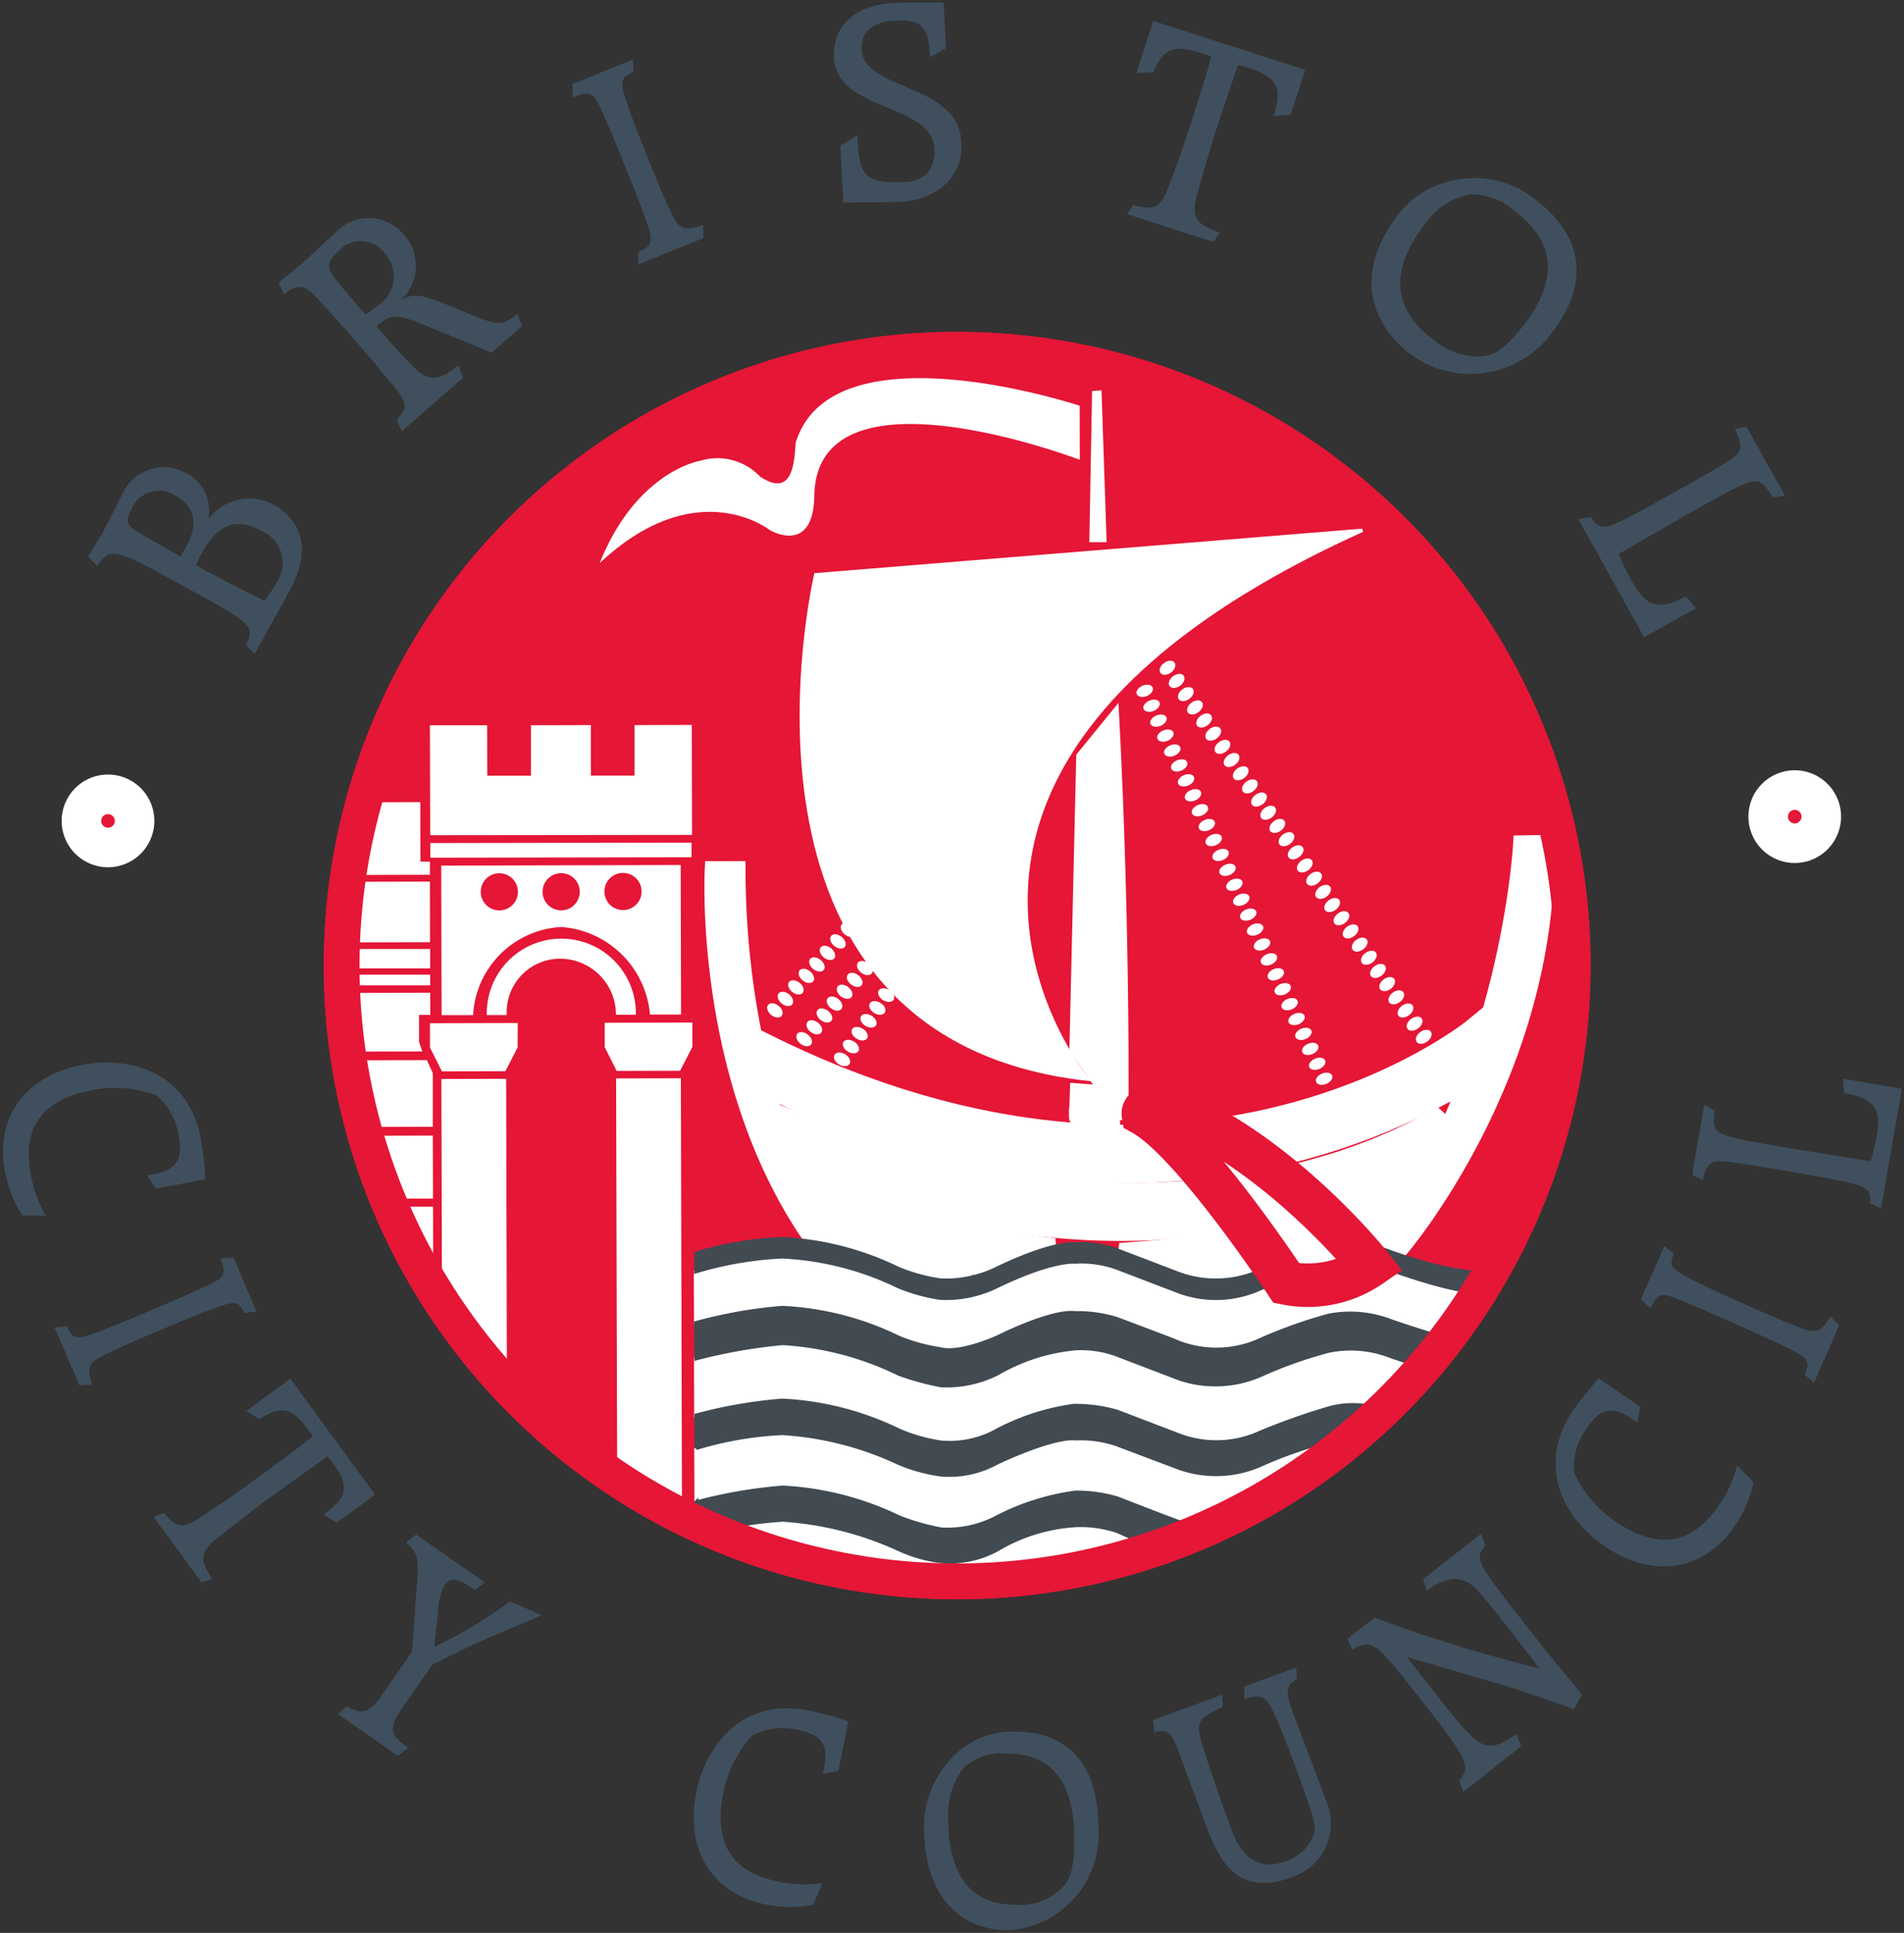 <svg xmlns="http://www.w3.org/2000/svg" xmlns:xlink="http://www.w3.org/1999/xlink" width="78.837" height="80" viewBox="0 0 78.837 80">
  <rect x="0" y="0" width="78.837" height="80" fill="#333333" stroke="none"/>
  <defs>
    <clipPath id="clip-path">
      <rect id="Rectangle_16798" data-name="Rectangle 16798" width="78.631" height="79.797" transform="translate(0 0.204) rotate(-0.148)" fill="none"/>
    </clipPath>
  </defs>
  <g id="Bristol_logo" data-name="Bristol logo" transform="translate(0.002)">
    <g id="Group_31401" data-name="Group 31401" transform="translate(-0.002 0)" clip-path="url(#clip-path)">
      <path id="Path_17102" data-name="Path 17102" d="M89.681,117.414a25.472,25.472,0,1,1,25.538,25.405,25.471,25.471,0,0,1-25.538-25.405" transform="translate(-75.54 -77.39)" fill="#e51636" fill-rule="evenodd"/>
      <circle id="Ellipse_688" data-name="Ellipse 688" cx="25.472" cy="25.472" r="25.472" transform="matrix(0.95, -0.314, 0.314, 0.95, 7.435, 23.764)" fill="none" stroke="#e51636" stroke-width="1.483"/>
      <path id="Path_17103" data-name="Path 17103" d="M233.659,139.206c-21.96,9.927-11.383,22.717-11.383,22.717-15.768-1.767-11.25-20.878-11.25-20.878" transform="translate(-177.248 -117.257)" fill="#fff" fill-rule="evenodd"/>
      <path id="Path_17104" data-name="Path 17104" d="M233.659,139.206c-21.96,9.927-11.383,22.717-11.383,22.717-15.768-1.767-11.25-20.878-11.25-20.878Z" transform="translate(-177.248 -117.257)" fill="none" stroke="#fff" stroke-width="0.139"/>
      <path id="Path_17105" data-name="Path 17105" d="M116.352,283.625l2.542-.006.032,12.488-2.55-3" transform="translate(-98.006 -238.899)" fill="#fff" fill-rule="evenodd"/>
      <path id="Path_17106" data-name="Path 17106" d="M116.352,283.625l2.542-.006.032,12.488-2.55-3Z" transform="translate(-98.006 -238.899)" fill="none" stroke="#fff" stroke-width="0.139"/>
      <path id="Path_17107" data-name="Path 17107" d="M162.232,283.5l2.542-.006.047,18.149-2.545-1.616" transform="translate(-136.652 -238.797)" fill="#fff" fill-rule="evenodd"/>
      <path id="Path_17108" data-name="Path 17108" d="M162.232,283.5l2.542-.006.047,18.149-2.545-1.616Z" transform="translate(-136.652 -238.797)" fill="none" stroke="#fff" stroke-width="0.139"/>
      <path id="Path_17109" data-name="Path 17109" d="M113.35,268.982l3.492-.009,0,.92-.481.937-2.542.006-.469-.934" transform="translate(-95.477 -226.563)" fill="#fff" fill-rule="evenodd"/>
      <path id="Path_17110" data-name="Path 17110" d="M113.35,268.982l3.492-.009,0,.92-.481.937-2.542.006-.469-.934Z" transform="translate(-95.477 -226.563)" fill="none" stroke="#fff" stroke-width="0.139"/>
      <path id="Path_17111" data-name="Path 17111" d="M159.231,268.861l3.493-.009,0,.92-.481.937-2.542.006-.469-.933" transform="translate(-134.124 -226.461)" fill="#fff" fill-rule="evenodd"/>
      <path id="Path_17112" data-name="Path 17112" d="M159.231,268.861l3.493-.009,0,.92-.481.937-2.542.006-.469-.933Z" transform="translate(-134.124 -226.461)" fill="none" stroke="#fff" stroke-width="0.139"/>
      <path id="Path_17113" data-name="Path 17113" d="M117.491,233.6l-1.17,0-.015-6.05,9.776-.025.015,6.049-1.154,0a4.044,4.044,0,0,0-3.736-3.623,3.932,3.932,0,0,0-3.716,3.642" transform="translate(-97.967 -191.654)" fill="#fff" fill-rule="evenodd"/>
      <path id="Path_17114" data-name="Path 17114" d="M117.491,233.6l-1.17,0-.015-6.05,9.776-.025.015,6.049-1.154,0a4.044,4.044,0,0,0-3.736-3.623A3.932,3.932,0,0,0,117.491,233.6Z" transform="translate(-97.967 -191.654)" fill="none" stroke="#fff" stroke-width="0.139"/>
      <path id="Path_17115" data-name="Path 17115" d="M128.956,249.825l-.686,0a3.017,3.017,0,1,1,6.034-.015l-.686,0a2.387,2.387,0,0,0-2.329-2.318,2.281,2.281,0,0,0-2.333,2.33" transform="translate(-108.045 -207.882)" fill="#fff" fill-rule="evenodd"/>
      <path id="Path_17116" data-name="Path 17116" d="M128.956,249.825l-.686,0a3.017,3.017,0,1,1,6.034-.015l-.686,0a2.387,2.387,0,0,0-2.329-2.318A2.281,2.281,0,0,0,128.956,249.825Z" transform="translate(-108.045 -207.882)" fill="none" stroke="#fff" stroke-width="0.139"/>
      <path id="Path_17117" data-name="Path 17117" d="M113.427,222.087v-.467l10.68-.028v.467" transform="translate(-95.541 -186.653)" fill="#fff" fill-rule="evenodd"/>
      <rect id="Rectangle_16793" data-name="Rectangle 16793" width="10.68" height="0.467" transform="translate(17.885 34.962) rotate(-0.097)" fill="none" stroke="#fff" stroke-width="0.139"/>
      <path id="Path_17118" data-name="Path 17118" d="M113.351,195.076l-.012-4.413,2.229,0,.006,2.089,1.95,0,0-2.089,2.339-.006,0,2.089,1.949,0,0-2.089,2.229-.006.012,4.413" transform="translate(-95.468 -160.577)" fill="#fff" fill-rule="evenodd"/>
      <path id="Path_17119" data-name="Path 17119" d="M113.351,195.076l-.012-4.413,2.229,0,.006,2.089,1.95,0,0-2.089,2.339-.006,0,2.089,1.949,0,0-2.089,2.229-.006.012,4.413Z" transform="translate(-95.468 -160.577)" fill="none" stroke="#fff" stroke-width="0.139"/>
      <path id="Path_17120" data-name="Path 17120" d="M94.984,210.993,92.833,211l-.647,2.87,3.195-.008v-.405h-.39" transform="translate(-77.65 -177.725)" fill="#fff" fill-rule="evenodd"/>
      <path id="Path_17121" data-name="Path 17121" d="M94.984,210.993,92.833,211l-.647,2.87,3.195-.008v-.405h-.39Z" transform="translate(-77.65 -177.725)" fill="none" stroke="#fff" stroke-width="0.139"/>
      <path id="Path_17122" data-name="Path 17122" d="M93.249,231.852l-3.367.009-.228,2.37,3.6-.009" transform="translate(-75.518 -195.295)" fill="#fff" fill-rule="evenodd"/>
      <path id="Path_17123" data-name="Path 17123" d="M93.249,231.852l-3.367.009-.228,2.37,3.6-.009Z" transform="translate(-75.518 -195.295)" fill="none" stroke="#fff" stroke-width="0.139"/>
      <rect id="Rectangle_16794" data-name="Rectangle 16794" width="3.525" height="0.664" transform="translate(14.216 39.348)" fill="#fff"/>
      <rect id="Rectangle_16795" data-name="Rectangle 16795" width="3.525" height="0.664" transform="translate(14.216 39.348)" fill="none" stroke="#fff" stroke-width="0.139"/>
      <rect id="Rectangle_16796" data-name="Rectangle 16796" width="3.696" height="0.306" transform="translate(14.047 40.408)" fill="#fff"/>
      <rect id="Rectangle_16797" data-name="Rectangle 16797" width="3.696" height="0.306" transform="translate(14.047 40.408)" fill="none" stroke="#fff" stroke-width="0.139"/>
      <path id="Path_17124" data-name="Path 17124" d="M93.707,261.026l-3.524.009.162,2.291,3.009-.008-.11-.312,0-1.2h.467" transform="translate(-75.963 -219.869)" fill="#fff" fill-rule="evenodd"/>
      <path id="Path_17125" data-name="Path 17125" d="M93.707,261.026l-3.524.009.162,2.291,3.009-.008-.11-.312,0-1.2h.467Z" transform="translate(-75.963 -219.869)" fill="none" stroke="#fff" stroke-width="0.139"/>
      <path id="Path_17126" data-name="Path 17126" d="M91.219,278.735l.506,2.619,2.962-.009,0-2.137-.22-.482" transform="translate(-76.836 -234.779)" fill="#fff" fill-rule="evenodd"/>
      <path id="Path_17127" data-name="Path 17127" d="M91.219,278.735l.506,2.619,2.962-.009,0-2.137-.22-.482Z" transform="translate(-76.836 -234.779)" fill="none" stroke="#fff" stroke-width="0.139"/>
      <path id="Path_17128" data-name="Path 17128" d="M99.148,298.5l-2.635.007.833,2.461,1.809,0" transform="translate(-81.296 -251.43)" fill="#fff" fill-rule="evenodd"/>
      <path id="Path_17129" data-name="Path 17129" d="M99.148,298.5l-2.635.007.833,2.461,1.809,0Z" transform="translate(-81.296 -251.43)" fill="none" stroke="#fff" stroke-width="0.139"/>
      <path id="Path_17130" data-name="Path 17130" d="M103.608,317.188l-1.809,0,1.818,3.441" transform="translate(-85.748 -267.176)" fill="#fff" fill-rule="evenodd"/>
      <path id="Path_17131" data-name="Path 17131" d="M103.608,317.188l-1.809,0,1.818,3.441Z" transform="translate(-85.748 -267.176)" fill="none" stroke="#fff" stroke-width="0.139"/>
      <path id="Path_17132" data-name="Path 17132" d="M182.634,330.536a15.627,15.627,0,0,1,3.585-.633,12.356,12.356,0,0,1,4.821,1.235,7.276,7.276,0,0,0,1.748.479,4.774,4.774,0,0,0,2.338-.489c2.351-1.128,3.224-1.007,3.224-1.007a4.277,4.277,0,0,1,1.731.246l2.591.99a4.459,4.459,0,0,0,3.351-.133,24.146,24.146,0,0,1,2.836-1,4.632,4.632,0,0,1,2.6.243c3,1.052,3.589.863,3.589.863l-1.227,1.984c-1.2-.34-2.356-.743-2.356-.743a4.729,4.729,0,0,0-2.6-.242,19.619,19.619,0,0,0-2.82,1,4.355,4.355,0,0,1-3.555.057c-.046-.031-2.4-.914-2.4-.914a5.547,5.547,0,0,0-1.731-.244c-1-.122-3.224,1.006-3.224,1.006-1.728.737-2.337.489-2.337.489a7.266,7.266,0,0,1-1.748-.479,12.258,12.258,0,0,0-4.821-1.235,19.384,19.384,0,0,0-3.585.633" transform="translate(-153.837 -277.886)" fill="#fff" fill-rule="evenodd"/>
      <path id="Path_17133" data-name="Path 17133" d="M182.634,330.536a15.627,15.627,0,0,1,3.585-.633,12.356,12.356,0,0,1,4.821,1.235,7.276,7.276,0,0,0,1.748.479,4.774,4.774,0,0,0,2.338-.489c2.351-1.128,3.224-1.007,3.224-1.007a4.277,4.277,0,0,1,1.731.246l2.591.99a4.459,4.459,0,0,0,3.351-.133,24.146,24.146,0,0,1,2.836-1,4.632,4.632,0,0,1,2.6.243c3,1.052,3.589.863,3.589.863l-1.227,1.984c-1.2-.34-2.356-.743-2.356-.743a4.729,4.729,0,0,0-2.6-.242,19.619,19.619,0,0,0-2.82,1,4.355,4.355,0,0,1-3.555.057c-.046-.031-2.4-.914-2.4-.914a5.547,5.547,0,0,0-1.731-.244c-1-.122-3.224,1.006-3.224,1.006-1.728.737-2.337.489-2.337.489a7.266,7.266,0,0,1-1.748-.479,12.258,12.258,0,0,0-4.821-1.235,19.384,19.384,0,0,0-3.585.633Z" transform="translate(-153.837 -277.886)" fill="none" stroke="#fff" stroke-width="0.139"/>
      <path id="Path_17134" data-name="Path 17134" d="M182.694,353.281a22.112,22.112,0,0,1,3.6-.632,12.591,12.591,0,0,1,4.806,1.266,11.249,11.249,0,0,0,1.747.479,4.7,4.7,0,0,0,2.338-.489,7.837,7.837,0,0,1,3.225-1.039,4.274,4.274,0,0,1,1.731.261l2.59.991a4.7,4.7,0,0,0,3.351-.149,17.991,17.991,0,0,1,2.836-1.006,4.549,4.549,0,0,1,2.6.243l1.357.45-1.741,1.75a3.626,3.626,0,0,0-2.214-.088,27.149,27.149,0,0,0-2.835,1,4.361,4.361,0,0,1-3.352.133l-2.591-.991a6.357,6.357,0,0,0-1.794-.244,9.714,9.714,0,0,0-3.162,1.007,4.012,4.012,0,0,1-2.337.5,6.84,6.84,0,0,1-1.748-.494A12.421,12.421,0,0,0,186.285,355a19.145,19.145,0,0,0-3.585.633" transform="translate(-153.888 -297.045)" fill="#fff" fill-rule="evenodd"/>
      <path id="Path_17135" data-name="Path 17135" d="M182.694,353.281a22.112,22.112,0,0,1,3.6-.632,12.591,12.591,0,0,1,4.806,1.266,11.249,11.249,0,0,0,1.747.479,4.7,4.7,0,0,0,2.338-.489,7.837,7.837,0,0,1,3.225-1.039,4.274,4.274,0,0,1,1.731.261l2.59.991a4.7,4.7,0,0,0,3.351-.149,17.991,17.991,0,0,1,2.836-1.006,4.549,4.549,0,0,1,2.6.243l1.357.45-1.741,1.75a3.626,3.626,0,0,0-2.214-.088,27.149,27.149,0,0,0-2.835,1,4.361,4.361,0,0,1-3.352.133l-2.591-.991a6.357,6.357,0,0,0-1.794-.244,9.714,9.714,0,0,0-3.162,1.007,4.012,4.012,0,0,1-2.337.5,6.84,6.84,0,0,1-1.748-.494A12.421,12.421,0,0,0,186.285,355a19.145,19.145,0,0,0-3.585.633Z" transform="translate(-153.888 -297.045)" fill="none" stroke="#fff" stroke-width="0.139"/>
      <path id="Path_17136" data-name="Path 17136" d="M182.754,376.908a15.388,15.388,0,0,1,3.585-.633,13.231,13.231,0,0,1,4.821,1.236,7.024,7.024,0,0,0,1.748.479,4.124,4.124,0,0,0,2.338-.506c2.508-1.16,3.225-.99,3.225-.99a4.519,4.519,0,0,1,1.731.245l2.591.976a4.6,4.6,0,0,0,3.351-.133,17.3,17.3,0,0,1,2.836-.99,9.9,9.9,0,0,1,1.106-.174,63.6,63.6,0,0,1-5.962,3.772,3.027,3.027,0,0,1-1.326-.246c0,.015-2.59-.99-2.59-.99a5.959,5.959,0,0,0-1.731-.246,9.99,9.99,0,0,0-3.224,1.007,4.373,4.373,0,0,1-2.338.522,9.729,9.729,0,0,1-1.748-.5,12.536,12.536,0,0,0-4.821-1.235,20.2,20.2,0,0,0-3.585.619" transform="translate(-153.938 -316.946)" fill="#fff" fill-rule="evenodd"/>
      <path id="Path_17137" data-name="Path 17137" d="M182.754,376.908a15.388,15.388,0,0,1,3.585-.633,13.231,13.231,0,0,1,4.821,1.236,7.024,7.024,0,0,0,1.748.479,4.124,4.124,0,0,0,2.338-.506c2.508-1.16,3.225-.99,3.225-.99a4.519,4.519,0,0,1,1.731.245l2.591.976a4.6,4.6,0,0,0,3.351-.133,17.3,17.3,0,0,1,2.836-.99,9.9,9.9,0,0,1,1.106-.174,63.6,63.6,0,0,1-5.962,3.772,3.027,3.027,0,0,1-1.326-.246c0,.015-2.59-.99-2.59-.99a5.959,5.959,0,0,0-1.731-.246,9.99,9.99,0,0,0-3.224,1.007,4.373,4.373,0,0,1-2.338.522,9.729,9.729,0,0,1-1.748-.5,12.536,12.536,0,0,0-4.821-1.235,20.2,20.2,0,0,0-3.585.619Z" transform="translate(-153.938 -316.946)" fill="none" stroke="#fff" stroke-width="0.139"/>
      <path id="Path_17138" data-name="Path 17138" d="M186.867,399.482a16.591,16.591,0,0,1,2.946-.46,13.6,13.6,0,0,1,4.82,1.22,5.928,5.928,0,0,0,1.748.494,4.137,4.137,0,0,0,2.338-.5,7.162,7.162,0,0,1,3.225-.991,4.769,4.769,0,0,1,1.731.245l1.717.758a26.629,26.629,0,0,1-18.525-.761" transform="translate(-157.403 -336.106)" fill="#fff" fill-rule="evenodd"/>
      <path id="Path_17139" data-name="Path 17139" d="M186.867,399.482a16.591,16.591,0,0,1,2.946-.46,13.6,13.6,0,0,1,4.82,1.22,5.928,5.928,0,0,0,1.748.494,4.137,4.137,0,0,0,2.338-.5,7.162,7.162,0,0,1,3.225-.991,4.769,4.769,0,0,1,1.731.245l1.717.758A26.629,26.629,0,0,1,186.867,399.482Z" transform="translate(-157.403 -336.106)" fill="none" stroke="#fff" stroke-width="0.139"/>
      <path id="Path_17140" data-name="Path 17140" d="M286.171,102.488l.391-.033.21,6.286-.716,0" transform="translate(-240.952 -86.301)" fill="#fff" fill-rule="evenodd"/>
      <path id="Path_17141" data-name="Path 17141" d="M284.347,190.411c.28,5.386.4,11.628.367,16.336a16.541,16.541,0,0,1-1.758-.119c0,.016.038-1.046.038-1.046l1.081.083v-.312l-1.1-1.59.279-12.011" transform="translate(-238.341 -160.388)" fill="#fff" fill-rule="evenodd"/>
      <path id="Path_17142" data-name="Path 17142" d="M284.347,190.411c.28,5.386.4,11.628.367,16.336a16.541,16.541,0,0,1-1.758-.119c0,.016.038-1.046.038-1.046l1.081.083v-.312l-1.1-1.59.279-12.011Z" transform="translate(-238.341 -160.388)" fill="none" stroke="#fff" stroke-width="0.705"/>
      <path id="Path_17143" data-name="Path 17143" d="M188.207,228.282c.025,9.682,3.813,15.254,3.813,15.254l-.811-.153c-4.46-6.553-3.984-15.1-3.984-15.1" transform="translate(-157.692 -192.288)" fill="#fff" fill-rule="evenodd"/>
      <path id="Path_17144" data-name="Path 17144" d="M188.207,228.282c.025,9.682,3.813,15.254,3.813,15.254l-.811-.153c-4.46-6.553-3.984-15.1-3.984-15.1Z" transform="translate(-157.692 -192.288)" fill="none" stroke="#fff" stroke-width="0.705"/>
      <path id="Path_17145" data-name="Path 17145" d="M368.089,221.42l1-.018c.181,9.541-6.037,16.777-6.037,16.777l-.858-.137c5.407-7.234,5.9-16.622,5.9-16.622" transform="translate(-305.083 -186.493)" fill="#fff" fill-rule="evenodd"/>
      <path id="Path_17146" data-name="Path 17146" d="M368.089,221.42l1-.018c.181,9.541-6.037,16.777-6.037,16.777l-.858-.137C367.6,230.807,368.089,221.42,368.089,221.42Z" transform="translate(-305.083 -186.493)" fill="none" stroke="#fff" stroke-width="0.705"/>
      <path id="Path_17147" data-name="Path 17147" d="M201.265,270.077c17.751,8.825,29.28-.669,29.28-.669-.5,1.342-1.146,2.81-1.146,2.81-13.764,7.441-27.473.071-27.473.071" transform="translate(-169.53 -226.929)" fill="#fff" fill-rule="evenodd"/>
      <path id="Path_17148" data-name="Path 17148" d="M201.265,270.077c17.751,8.825,29.28-.669,29.28-.669-.5,1.342-1.146,2.81-1.146,2.81-13.764,7.441-27.473.071-27.473.071Z" transform="translate(-169.53 -226.929)" fill="none" stroke="#fff" stroke-width="0.705"/>
      <path id="Path_17149" data-name="Path 17149" d="M207.55,292.481c16.762,6.895,26.973-.21,26.973-.21l-1.132,2.061c-12.832,6.488-25.165-.075-25.165-.075" transform="translate(-174.824 -246.187)" fill="#fff" fill-rule="evenodd"/>
      <path id="Path_17150" data-name="Path 17150" d="M207.55,292.481c16.762,6.895,26.973-.21,26.973-.21l-1.132,2.061c-12.832,6.488-25.165-.075-25.165-.075Z" transform="translate(-174.824 -246.187)" fill="none" stroke="#fff" stroke-width="0.705"/>
      <path id="Path_17151" data-name="Path 17151" d="M222.757,325.942a6.291,6.291,0,0,0,1.747.494,3.628,3.628,0,0,0,1.232-.1,33.029,33.029,0,0,1-5.446-1.716,1.791,1.791,0,0,0,.141.483,21.041,21.041,0,0,1,2.326.836" transform="translate(-185.556 -273.438)" fill="#fff" fill-rule="evenodd"/>
      <path id="Path_17152" data-name="Path 17152" d="M222.757,325.942a6.291,6.291,0,0,0,1.747.494,3.628,3.628,0,0,0,1.232-.1,33.029,33.029,0,0,1-5.446-1.716,1.791,1.791,0,0,0,.141.483A21.041,21.041,0,0,1,222.757,325.942Z" transform="translate(-185.556 -273.438)" fill="none" stroke="#fff" stroke-width="0.705"/>
      <path id="Path_17153" data-name="Path 17153" d="M214.615,311.965a48.657,48.657,0,0,0,6.538,2.011l.358-.158a16.263,16.263,0,0,1,2.165-.847,36.754,36.754,0,0,1-9.954-2.672" transform="translate(-180.022 -261.373)" fill="#fff" fill-rule="evenodd"/>
      <path id="Path_17154" data-name="Path 17154" d="M214.615,311.965a48.657,48.657,0,0,0,6.538,2.011l.358-.158a16.263,16.263,0,0,1,2.165-.847,36.754,36.754,0,0,1-9.954-2.672Z" transform="translate(-180.022 -261.373)" fill="none" stroke="#fff" stroke-width="0.705"/>
      <path id="Path_17155" data-name="Path 17155" d="M294.067,313.749c.732.248,2.466.93,2.466.93a4.458,4.458,0,0,0,3.352-.134,28.053,28.053,0,0,1,2.835-1.006,6.4,6.4,0,0,1,1.387-.049c.948-1.36,1.662-2.5,1.662-2.5a24.968,24.968,0,0,1-5.889,2.1,56.538,56.538,0,0,1-5.814.654" transform="translate(-247.7 -261.956)" fill="#fff" fill-rule="evenodd"/>
      <path id="Path_17156" data-name="Path 17156" d="M294.067,313.749c.732.248,2.466.93,2.466.93a4.458,4.458,0,0,0,3.352-.134,28.053,28.053,0,0,1,2.835-1.006,6.4,6.4,0,0,1,1.387-.049c.948-1.36,1.662-2.5,1.662-2.5a24.968,24.968,0,0,1-5.889,2.1A56.538,56.538,0,0,1,294.067,313.749Z" transform="translate(-247.7 -261.956)" fill="none" stroke="#fff" stroke-width="0.705"/>
      <path id="Path_17157" data-name="Path 17157" d="M182.69,345.367a22.065,22.065,0,0,1,3.584-.632A12.592,12.592,0,0,1,191.08,346a11.24,11.24,0,0,0,1.748.479,4.693,4.693,0,0,0,2.337-.489,7.842,7.842,0,0,1,3.225-1.039,4.269,4.269,0,0,1,1.731.261l2.591.991a4.7,4.7,0,0,0,3.352-.149,17.98,17.98,0,0,1,2.835-1.006,4.546,4.546,0,0,1,2.6.243l1.357.45.98-1.188h.015c-1.2-.34-2.356-.743-2.356-.743a4.729,4.729,0,0,0-2.6-.242,19.691,19.691,0,0,0-2.82,1,4.356,4.356,0,0,1-3.555.057c-.046-.031-2.4-.913-2.4-.913a5.51,5.51,0,0,0-1.731-.246c-1-.122-3.225,1.006-3.225,1.006-1.728.739-2.337.49-2.337.49a7.32,7.32,0,0,1-1.748-.479,12.26,12.26,0,0,0-4.821-1.235,19.365,19.365,0,0,0-3.585.633" transform="translate(-153.868 -289.131)" fill="#424a52" fill-rule="evenodd"/>
      <path id="Path_17158" data-name="Path 17158" d="M182.69,345.367a22.065,22.065,0,0,1,3.584-.632A12.592,12.592,0,0,1,191.08,346a11.24,11.24,0,0,0,1.748.479,4.693,4.693,0,0,0,2.337-.489,7.842,7.842,0,0,1,3.225-1.039,4.269,4.269,0,0,1,1.731.261l2.591.991a4.7,4.7,0,0,0,3.352-.149,17.98,17.98,0,0,1,2.835-1.006,4.546,4.546,0,0,1,2.6.243l1.357.45.98-1.188h.015c-1.2-.34-2.356-.743-2.356-.743a4.729,4.729,0,0,0-2.6-.242,19.691,19.691,0,0,0-2.82,1,4.356,4.356,0,0,1-3.555.057c-.046-.031-2.4-.913-2.4-.913a5.51,5.51,0,0,0-1.731-.246c-1-.122-3.225,1.006-3.225,1.006-1.728.739-2.337.49-2.337.49a7.32,7.32,0,0,1-1.748-.479,12.26,12.26,0,0,0-4.821-1.235,19.365,19.365,0,0,0-3.585.633Z" transform="translate(-153.868 -289.131)" fill="none" stroke="#424a52" stroke-width="0.139"/>
      <path id="Path_17159" data-name="Path 17159" d="M211.252,367.962v.015a3.629,3.629,0,0,0-2.215-.088,27.316,27.316,0,0,0-2.835,1,4.359,4.359,0,0,1-3.352.134l-2.59-.991a6.3,6.3,0,0,0-1.794-.245A9.733,9.733,0,0,0,195.3,368.8a4.017,4.017,0,0,1-2.338.506,6.869,6.869,0,0,1-1.749-.5,12.422,12.422,0,0,0-4.82-1.235,19.743,19.743,0,0,0-3.57.618l0,1.372a14.43,14.43,0,0,1,3.57-.617,13.2,13.2,0,0,1,4.82,1.235,6.972,6.972,0,0,0,1.748.479,4.115,4.115,0,0,0,2.336-.5c2.507-1.161,3.225-.991,3.225-.991a4.52,4.52,0,0,1,1.732.245l2.59.976a4.6,4.6,0,0,0,3.352-.133,17.213,17.213,0,0,1,2.835-.99,9.845,9.845,0,0,1,1.108-.175" transform="translate(-154 -309.616)" fill="#424a52"/>
      <path id="Path_17160" data-name="Path 17160" d="M211.252,367.962v.015a3.629,3.629,0,0,0-2.215-.088,27.316,27.316,0,0,0-2.835,1,4.359,4.359,0,0,1-3.352.134l-2.59-.991a6.3,6.3,0,0,0-1.794-.245A9.733,9.733,0,0,0,195.3,368.8a4.017,4.017,0,0,1-2.338.506,6.869,6.869,0,0,1-1.749-.5,12.422,12.422,0,0,0-4.82-1.235,19.743,19.743,0,0,0-3.57.618l0,1.372a14.43,14.43,0,0,1,3.57-.617,13.2,13.2,0,0,1,4.82,1.235,6.972,6.972,0,0,0,1.748.479,4.115,4.115,0,0,0,2.336-.5c2.507-1.161,3.225-.991,3.225-.991a4.52,4.52,0,0,1,1.732.245l2.59.976a4.6,4.6,0,0,0,3.352-.133,17.213,17.213,0,0,1,2.835-.99,9.845,9.845,0,0,1,1.108-.175Z" transform="translate(-154 -309.616)" fill="none" stroke="#424a52" stroke-width="0.139"/>
      <path id="Path_17161" data-name="Path 17161" d="M204.142,392.108h.016a3.048,3.048,0,0,1-1.326-.247c0,.016-2.591-.99-2.591-.99a5.938,5.938,0,0,0-1.731-.245,9.96,9.96,0,0,0-3.224,1.006,4.372,4.372,0,0,1-2.338.521,9.4,9.4,0,0,1-1.748-.5,12.543,12.543,0,0,0-4.821-1.234,20.036,20.036,0,0,0-3.585.618l.015-.016,0,.935.624.279a16.527,16.527,0,0,1,2.946-.459A13.626,13.626,0,0,1,191.2,393a5.928,5.928,0,0,0,1.748.494,4.132,4.132,0,0,0,2.338-.5,7.164,7.164,0,0,1,3.224-.991,4.75,4.75,0,0,1,1.732.245l1.716.76" transform="translate(-153.972 -328.864)" fill="#424a52"/>
      <path id="Path_17162" data-name="Path 17162" d="M204.142,392.108h.016a3.048,3.048,0,0,1-1.326-.247c0,.016-2.591-.99-2.591-.99a5.938,5.938,0,0,0-1.731-.245,9.96,9.96,0,0,0-3.224,1.006,4.372,4.372,0,0,1-2.338.521,9.4,9.4,0,0,1-1.748-.5,12.543,12.543,0,0,0-4.821-1.234,20.036,20.036,0,0,0-3.585.618l.015-.016,0,.935.624.279a16.527,16.527,0,0,1,2.946-.459A13.626,13.626,0,0,1,191.2,393a5.928,5.928,0,0,0,1.748.494,4.132,4.132,0,0,0,2.338-.5,7.164,7.164,0,0,1,3.224-.991,4.75,4.75,0,0,1,1.732.245l1.716.76Z" transform="translate(-153.972 -328.864)" fill="none" stroke="#424a52" stroke-width="0.139"/>
      <path id="Path_17163" data-name="Path 17163" d="M182.724,325.758l0,.764a14.783,14.783,0,0,1,3.568-.616,12.318,12.318,0,0,1,4.822,1.234,7.312,7.312,0,0,0,1.747.479,4.771,4.771,0,0,0,2.338-.489c2.353-1.129,3.226-1.007,3.226-1.007a4.277,4.277,0,0,1,1.731.245l2.59.991a4.457,4.457,0,0,0,3.352-.132,24.02,24.02,0,0,1,2.835-1.007,4.647,4.647,0,0,1,2.6.243c3,1.053,3.588.864,3.588.864l.387-.8h.032s-1.013.236-4.011-.816a4.629,4.629,0,0,0-2.6-.243,24.229,24.229,0,0,0-2.835,1.006,4.457,4.457,0,0,1-3.352.133l-2.591-.991a4.269,4.269,0,0,0-1.731-.245s-.874-.122-3.226,1.007a4.767,4.767,0,0,1-2.337.489,7.318,7.318,0,0,1-1.747-.479,12.328,12.328,0,0,0-4.822-1.235,14.2,14.2,0,0,0-3.568.6" transform="translate(-153.913 -273.887)" fill="#424a52"/>
      <path id="Path_17164" data-name="Path 17164" d="M182.724,325.758l0,.764a14.783,14.783,0,0,1,3.568-.616,12.318,12.318,0,0,1,4.822,1.234,7.312,7.312,0,0,0,1.747.479,4.771,4.771,0,0,0,2.338-.489c2.353-1.129,3.226-1.007,3.226-1.007a4.277,4.277,0,0,1,1.731.245l2.59.991a4.457,4.457,0,0,0,3.352-.132,24.02,24.02,0,0,1,2.835-1.007,4.647,4.647,0,0,1,2.6.243c3,1.053,3.588.864,3.588.864l.387-.8h.032s-1.013.236-4.011-.816a4.629,4.629,0,0,0-2.6-.243,24.229,24.229,0,0,0-2.835,1.006,4.457,4.457,0,0,1-3.352.133l-2.591-.991a4.269,4.269,0,0,0-1.731-.245s-.874-.122-3.226,1.007a4.767,4.767,0,0,1-2.337.489,7.318,7.318,0,0,1-1.747-.479,12.328,12.328,0,0,0-4.822-1.235A14.2,14.2,0,0,0,182.724,325.758Z" transform="translate(-153.913 -273.887)" fill="none" stroke="#424a52" stroke-width="0.139"/>
      <path id="Path_17165" data-name="Path 17165" d="M142.922,230.35a.7.7,0,1,1,.7.7.7.7,0,0,1-.7-.7" transform="translate(-120.387 -193.441)" fill="#e51636" fill-rule="evenodd"/>
      <path id="Path_17166" data-name="Path 17166" d="M142.922,230.35a.7.7,0,1,1,.7.7A.7.7,0,0,1,142.922,230.35Z" transform="translate(-120.387 -193.441)" fill="none" stroke="#e51636" stroke-width="0.139"/>
      <path id="Path_17167" data-name="Path 17167" d="M126.683,230.391a.7.7,0,1,1,.7.695.7.7,0,0,1-.7-.695" transform="translate(-106.708 -193.475)" fill="#e51636" fill-rule="evenodd"/>
      <path id="Path_17168" data-name="Path 17168" d="M126.683,230.391a.7.7,0,1,1,.7.695A.7.7,0,0,1,126.683,230.391Z" transform="translate(-106.708 -193.475)" fill="none" stroke="#e51636" stroke-width="0.139"/>
      <path id="Path_17169" data-name="Path 17169" d="M159.161,230.306a.7.7,0,1,1,.7.695.7.7,0,0,1-.7-.695" transform="translate(-134.065 -193.403)" fill="#e51636" fill-rule="evenodd"/>
      <path id="Path_17170" data-name="Path 17170" d="M159.161,230.306a.7.7,0,1,1,.7.695A.7.7,0,0,1,159.161,230.306Z" transform="translate(-134.065 -193.403)" fill="none" stroke="#e51636" stroke-width="0.139"/>
      <circle id="Ellipse_689" data-name="Ellipse 689" cx="25.472" cy="25.472" r="25.472" transform="matrix(0.95, -0.314, 0.314, 0.95, 7.435, 23.764)" fill="none" stroke="#e51636" stroke-width="1.483"/>
      <path id="Path_17171" data-name="Path 17171" d="M177.347,100.4s-10.221-3.392-11.754,1.519c-.067.672-.062,2.352-1.476,1.416a2.43,2.43,0,0,0-2.465-.661s-2.644.405-4.179,4.241c4.023-3.775,7.054-1.363,7.054-1.363s1.818,1.071,1.834-1.478c.164-5.585,10.992-1.436,10.992-1.436" transform="translate(-132.643 -83.607)" fill="#fff" fill-rule="evenodd"/>
      <path id="Path_17172" data-name="Path 17172" d="M305.139,173.513c.08.11.013.292-.149.412s-.357.125-.436.016-.013-.292.149-.411.358-.125.437-.017" transform="translate(-256.505 -146.09)" fill="#fff" fill-rule="evenodd"/>
      <path id="Path_17173" data-name="Path 17173" d="M307.543,176.973c.08.109.013.292-.149.411s-.357.125-.437.016-.013-.291.149-.41.358-.127.437-.017" transform="translate(-258.53 -149.004)" fill="#fff"/>
      <path id="Path_17174" data-name="Path 17174" d="M309.947,180.433c.08.109.014.292-.149.411s-.356.125-.436.017-.012-.292.149-.411.356-.126.436-.017" transform="translate(-260.555 -151.919)" fill="#fff"/>
      <path id="Path_17175" data-name="Path 17175" d="M312.352,183.9c.08.109.014.291-.149.411s-.356.126-.436.016-.012-.291.149-.41.356-.127.436-.017" transform="translate(-262.581 -154.835)" fill="#fff"/>
      <path id="Path_17176" data-name="Path 17176" d="M314.754,187.355c.08.109.014.291-.149.411s-.356.126-.436.016-.013-.291.149-.41.356-.127.436-.017" transform="translate(-264.604 -157.749)" fill="#fff"/>
      <path id="Path_17177" data-name="Path 17177" d="M317.157,190.815c.08.109.014.292-.149.411s-.358.126-.437.017-.013-.292.149-.411.357-.126.437-.017" transform="translate(-266.628 -160.664)" fill="#fff"/>
      <path id="Path_17178" data-name="Path 17178" d="M319.561,194.276c.08.109.014.291-.149.411s-.356.125-.436.016-.012-.291.149-.41.356-.127.436-.017" transform="translate(-268.653 -163.579)" fill="#fff"/>
      <path id="Path_17179" data-name="Path 17179" d="M321.964,197.737c.08.109.014.291-.149.411s-.356.125-.436.016-.012-.291.149-.41.356-.127.436-.017" transform="translate(-270.677 -166.494)" fill="#fff"/>
      <path id="Path_17180" data-name="Path 17180" d="M324.37,201.2c.08.109.012.292-.15.411s-.356.126-.435.017-.013-.292.149-.411.356-.126.437-.017" transform="translate(-272.704 -169.409)" fill="#fff"/>
      <path id="Path_17181" data-name="Path 17181" d="M326.772,204.656c.08.109.012.292-.15.411s-.356.126-.435.017-.014-.292.149-.411.356-.126.437-.017" transform="translate(-274.727 -172.323)" fill="#fff"/>
      <path id="Path_17182" data-name="Path 17182" d="M329.174,208.114c.08.11.013.293-.15.412s-.356.125-.436.016-.012-.292.149-.411.356-.126.437-.017" transform="translate(-276.75 -175.236)" fill="#fff"/>
      <path id="Path_17183" data-name="Path 17183" d="M331.579,211.578c.08.109.013.292-.15.411s-.356.126-.435.017-.013-.292.148-.411.357-.126.437-.017" transform="translate(-278.776 -178.153)" fill="#fff"/>
      <path id="Path_17184" data-name="Path 17184" d="M333.981,215.037c.08.109.013.292-.149.411s-.356.126-.437.017-.012-.292.149-.411.356-.126.437-.017" transform="translate(-280.799 -181.067)" fill="#fff"/>
      <path id="Path_17185" data-name="Path 17185" d="M336.383,218.5c.08.11.013.292-.15.411s-.356.126-.435.017-.013-.292.149-.411.357-.126.437-.017" transform="translate(-282.822 -183.981)" fill="#fff"/>
      <path id="Path_17186" data-name="Path 17186" d="M338.789,221.957c.08.109.013.291-.15.411s-.356.126-.435.016-.013-.292.148-.41.357-.127.437-.017" transform="translate(-284.849 -186.895)" fill="#fff"/>
      <path id="Path_17187" data-name="Path 17187" d="M341.193,225.419c.08.109.013.292-.149.41s-.357.127-.437.018-.011-.292.149-.411.357-.126.437-.017" transform="translate(-286.874 -189.812)" fill="#fff"/>
      <path id="Path_17188" data-name="Path 17188" d="M343.6,228.882c.08.109.013.291-.15.411s-.356.124-.435.016-.013-.291.148-.41.357-.127.437-.017" transform="translate(-288.897 -192.728)" fill="#fff"/>
      <path id="Path_17189" data-name="Path 17189" d="M346,232.341c.08.109.013.291-.15.411s-.356.125-.435.016-.013-.291.148-.41.358-.127.437-.017" transform="translate(-290.922 -195.642)" fill="#fff"/>
      <path id="Path_17190" data-name="Path 17190" d="M348.4,235.8c.08.109.013.292-.149.411s-.357.126-.437.017-.011-.292.149-.411.357-.126.437-.017" transform="translate(-292.947 -198.555)" fill="#fff"/>
      <path id="Path_17191" data-name="Path 17191" d="M350.807,239.258c.08.11.014.292-.149.412s-.357.125-.436.016-.012-.293.149-.411.357-.126.437-.017" transform="translate(-294.972 -201.468)" fill="#fff"/>
      <path id="Path_17192" data-name="Path 17192" d="M353.21,242.72c.08.11.013.292-.149.412s-.357.125-.436.016-.012-.292.149-.411.357-.126.437-.017" transform="translate(-296.996 -204.385)" fill="#fff"/>
      <path id="Path_17193" data-name="Path 17193" d="M355.614,246.181c.079.108.012.292-.15.411s-.356.126-.436.017-.012-.293.149-.411.356-.126.437-.017" transform="translate(-299.021 -207.299)" fill="#fff"/>
      <path id="Path_17194" data-name="Path 17194" d="M358.016,249.641c.079.109.012.292-.15.411s-.356.126-.436.017-.013-.292.149-.411.357-.126.437-.017" transform="translate(-301.044 -210.215)" fill="#fff"/>
      <path id="Path_17195" data-name="Path 17195" d="M360.419,253.1c.08.11.013.292-.15.41s-.356.127-.436.018-.012-.292.149-.411.356-.126.437-.017" transform="translate(-303.069 -213.128)" fill="#fff"/>
      <path id="Path_17196" data-name="Path 17196" d="M362.825,256.559c.08.11.012.293-.149.412s-.357.124-.436.015-.013-.292.149-.411.357-.126.437-.017" transform="translate(-305.095 -216.042)" fill="#fff"/>
      <path id="Path_17197" data-name="Path 17197" d="M365.226,260.022c.081.11.014.292-.149.411s-.356.125-.436.017-.012-.292.148-.411.358-.127.437-.017" transform="translate(-307.118 -218.958)" fill="#fff"/>
      <path id="Path_17198" data-name="Path 17198" d="M367.63,263.482c.08.109.013.292-.15.411s-.356.126-.436.017-.012-.292.149-.411.356-.126.437-.017" transform="translate(-309.142 -221.873)" fill="#fff"/>
      <path id="Path_17199" data-name="Path 17199" d="M370.032,266.941c.08.109.014.292-.149.411s-.357.126-.437.017-.012-.292.149-.411.358-.126.437-.017" transform="translate(-311.166 -224.787)" fill="#fff"/>
      <path id="Path_17200" data-name="Path 17200" d="M372.435,270.4c.08.109.013.293-.149.411s-.358.127-.437.017-.012-.292.149-.41.357-.126.437-.018" transform="translate(-313.19 -227.703)" fill="#fff" fill-rule="evenodd"/>
      <path id="Path_17201" data-name="Path 17201" d="M230.973,246.541c-.08.108-.276.1-.436-.023s-.226-.3-.144-.412.276-.1.437.023.225.3.144.412" transform="translate(-194.036 -207.239)" fill="#fff" fill-rule="evenodd"/>
      <path id="Path_17202" data-name="Path 17202" d="M228.32,249.653c-.08.108-.276.1-.437-.023s-.224-.3-.144-.412.276-.1.437.023.225.3.144.412" transform="translate(-191.802 -209.86)" fill="#fff"/>
      <path id="Path_17203" data-name="Path 17203" d="M225.664,252.765c-.082.107-.277.1-.437-.022s-.224-.305-.144-.413.277-.1.437.023.226.305.144.412" transform="translate(-189.564 -212.481)" fill="#fff"/>
      <path id="Path_17204" data-name="Path 17204" d="M223.011,255.876c-.082.108-.276.1-.437-.023s-.224-.3-.144-.412.276-.1.435.022.226.306.145.413" transform="translate(-187.33 -215.102)" fill="#fff"/>
      <path id="Path_17205" data-name="Path 17205" d="M220.356,258.987c-.081.108-.277.1-.437-.021s-.224-.305-.144-.413.277-.1.436.022.226.305.145.412" transform="translate(-185.093 -217.723)" fill="#fff"/>
      <path id="Path_17206" data-name="Path 17206" d="M217.7,262.1c-.081.107-.276.1-.437-.023s-.224-.3-.144-.412.276-.1.436.022.226.3.144.413" transform="translate(-182.854 -220.345)" fill="#fff"/>
      <path id="Path_17207" data-name="Path 17207" d="M215.043,265.21c-.081.109-.277.1-.436-.022s-.225-.3-.144-.412.276-.1.436.022.225.305.144.412" transform="translate(-180.618 -222.964)" fill="#fff"/>
      <path id="Path_17208" data-name="Path 17208" d="M212.387,268.322c-.081.109-.276.1-.437-.022s-.224-.3-.144-.412.277-.1.437.022.226.3.144.412" transform="translate(-178.38 -225.586)" fill="#fff"/>
      <path id="Path_17209" data-name="Path 17209" d="M209.733,271.434c-.08.109-.276.1-.436-.022s-.224-.3-.144-.412.276-.1.436.022.226.305.144.412" transform="translate(-176.146 -228.207)" fill="#fff" fill-rule="evenodd"/>
      <path id="Path_17210" data-name="Path 17210" d="M238.17,249.8c-.069.116-.264.126-.435.023s-.257-.279-.188-.4.265-.125.437-.023.255.279.186.395" transform="translate(-200.072 -210.022)" fill="#fff" fill-rule="evenodd"/>
      <path id="Path_17211" data-name="Path 17211" d="M235.853,253.172c-.069.115-.263.126-.436.023s-.256-.28-.187-.4.266-.126.437-.023.255.279.186.4" transform="translate(-198.12 -212.86)" fill="#fff"/>
      <path id="Path_17212" data-name="Path 17212" d="M233.536,256.546c-.069.116-.265.126-.436.023s-.256-.28-.187-.4.266-.126.438-.023.255.279.186.4" transform="translate(-196.168 -215.703)" fill="#fff"/>
      <path id="Path_17213" data-name="Path 17213" d="M231.224,259.919c-.07.116-.265.126-.436.023s-.256-.279-.187-.4.265-.125.437-.022.256.278.187.394" transform="translate(-194.22 -218.545)" fill="#fff"/>
      <path id="Path_17214" data-name="Path 17214" d="M228.908,263.29c-.069.115-.265.126-.437.023s-.256-.279-.186-.4.264-.126.436-.023.256.279.187.395" transform="translate(-192.27 -221.384)" fill="#fff"/>
      <path id="Path_17215" data-name="Path 17215" d="M226.592,266.661c-.069.115-.265.126-.436.023s-.256-.28-.187-.4.265-.126.436-.023.256.28.187.4" transform="translate(-190.319 -224.223)" fill="#fff"/>
      <path id="Path_17216" data-name="Path 17216" d="M224.276,270.035c-.07.115-.265.126-.437.023s-.256-.279-.187-.395.265-.126.437-.023.256.28.187.4" transform="translate(-188.368 -227.065)" fill="#fff"/>
      <path id="Path_17217" data-name="Path 17217" d="M221.962,273.409c-.069.115-.265.125-.436.022s-.256-.278-.187-.394.265-.126.437-.023.255.279.186.4" transform="translate(-186.419 -229.907)" fill="#fff"/>
      <path id="Path_17218" data-name="Path 17218" d="M219.645,276.781c-.069.116-.265.126-.436.023s-.256-.279-.187-.4.265-.125.437-.022.255.278.186.394" transform="translate(-184.467 -232.748)" fill="#fff" fill-rule="evenodd"/>
      <path id="Path_17219" data-name="Path 17219" d="M224.144,239.73c-.084.1-.279.088-.436-.038s-.213-.312-.128-.416.278-.088.435.037.213.313.129.417" transform="translate(-188.293 -201.49)" fill="#fff" fill-rule="evenodd"/>
      <path id="Path_17220" data-name="Path 17220" d="M221.38,242.749c-.084.1-.28.087-.435-.039s-.215-.312-.13-.416.278-.088.436.037.214.313.129.418" transform="translate(-185.965 -204.033)" fill="#fff"/>
      <path id="Path_17221" data-name="Path 17221" d="M218.619,245.763c-.084.1-.279.087-.435-.038s-.214-.313-.129-.418.278-.087.434.038.214.313.13.418" transform="translate(-183.64 -206.571)" fill="#fff"/>
      <path id="Path_17222" data-name="Path 17222" d="M215.857,248.779c-.084.1-.28.087-.435-.037s-.215-.312-.129-.419.278-.087.434.039.214.313.13.417" transform="translate(-181.313 -209.112)" fill="#fff"/>
      <path id="Path_17223" data-name="Path 17223" d="M213.092,251.8c-.084.1-.279.088-.435-.038s-.214-.312-.13-.417.279-.088.435.038.214.313.13.417" transform="translate(-178.985 -211.654)" fill="#fff"/>
      <path id="Path_17224" data-name="Path 17224" d="M210.332,254.815c-.084.1-.28.088-.436-.038s-.213-.312-.129-.416.279-.088.435.037.214.313.13.417" transform="translate(-176.66 -214.197)" fill="#fff"/>
      <path id="Path_17225" data-name="Path 17225" d="M207.57,257.832c-.084.1-.279.088-.435-.038s-.214-.312-.13-.416.279-.088.436.037.213.312.129.417" transform="translate(-174.333 -216.738)" fill="#fff"/>
      <path id="Path_17226" data-name="Path 17226" d="M204.806,260.85c-.084.105-.279.087-.434-.037s-.214-.313-.13-.418.279-.087.436.037.213.313.128.418" transform="translate(-172.005 -219.279)" fill="#fff"/>
      <path id="Path_17227" data-name="Path 17227" d="M202.044,263.868c-.084.1-.279.088-.435-.038s-.214-.312-.129-.416.278-.088.435.037.213.313.129.417" transform="translate(-169.678 -221.823)" fill="#fff" fill-rule="evenodd"/>
      <path id="Path_17228" data-name="Path 17228" d="M299.1,179.832c.056.114-.043.273-.223.353s-.371.053-.428-.062.044-.273.223-.353.371-.053.428.062" transform="translate(-251.376 -151.385)" fill="#fff" fill-rule="evenodd"/>
      <path id="Path_17229" data-name="Path 17229" d="M300.906,183.748c.057.114-.043.273-.221.353s-.372.053-.43-.062.044-.274.224-.353.371-.053.427.062" transform="translate(-252.899 -154.684)" fill="#fff"/>
      <path id="Path_17230" data-name="Path 17230" d="M302.721,187.666c.057.114-.043.273-.222.353s-.372.052-.429-.063.044-.273.222-.352.372-.052.429.062" transform="translate(-254.428 -157.985)" fill="#fff"/>
      <path id="Path_17231" data-name="Path 17231" d="M304.538,191.581c.056.115-.044.274-.223.354s-.371.052-.428-.064.043-.273.223-.352.371-.053.428.062" transform="translate(-255.958 -161.282)" fill="#fff"/>
      <path id="Path_17232" data-name="Path 17232" d="M306.348,195.494c.056.114-.043.273-.222.353s-.372.053-.429-.063.044-.273.223-.352.372-.054.428.062" transform="translate(-257.483 -164.578)" fill="#fff"/>
      <path id="Path_17233" data-name="Path 17233" d="M308.162,199.414c.057.114-.043.273-.221.353s-.372.053-.429-.062.043-.274.223-.353.372-.053.427.062" transform="translate(-259.011 -167.88)" fill="#fff"/>
      <path id="Path_17234" data-name="Path 17234" d="M309.972,203.328c.057.115-.043.274-.222.354s-.372.052-.429-.063.044-.274.223-.353.372-.053.428.062" transform="translate(-260.536 -171.177)" fill="#fff"/>
      <path id="Path_17235" data-name="Path 17235" d="M311.788,207.242c.056.115-.044.274-.223.355s-.371.051-.428-.064.043-.273.223-.352.371-.054.428.062" transform="translate(-262.065 -174.474)" fill="#fff"/>
      <path id="Path_17236" data-name="Path 17236" d="M313.6,211.16c.056.116-.044.274-.222.355s-.371.051-.429-.063.044-.274.224-.353.371-.053.427.062" transform="translate(-263.589 -177.774)" fill="#fff"/>
      <path id="Path_17237" data-name="Path 17237" d="M315.413,215.077c.055.114-.043.273-.223.353s-.371.052-.427-.062.043-.274.222-.354.371-.052.428.063" transform="translate(-265.118 -181.074)" fill="#fff"/>
      <path id="Path_17238" data-name="Path 17238" d="M317.222,218.992c.057.116-.043.274-.222.355s-.372.051-.43-.064.044-.273.223-.353.371-.052.428.062" transform="translate(-266.642 -184.371)" fill="#fff"/>
      <path id="Path_17239" data-name="Path 17239" d="M319.037,222.91c.056.115-.044.273-.222.353s-.372.053-.429-.063.043-.273.223-.352.371-.053.428.062" transform="translate(-268.171 -187.671)" fill="#fff"/>
      <path id="Path_17240" data-name="Path 17240" d="M320.849,226.826c.056.114-.044.273-.223.353s-.37.053-.429-.063.043-.273.224-.352.371-.054.428.062" transform="translate(-269.697 -190.97)" fill="#fff"/>
      <path id="Path_17241" data-name="Path 17241" d="M322.664,230.741c.056.115-.043.273-.222.354s-.372.052-.428-.063.043-.273.222-.353.371-.052.428.062" transform="translate(-271.227 -194.268)" fill="#fff"/>
      <path id="Path_17242" data-name="Path 17242" d="M324.475,234.657c.056.116-.043.274-.223.355s-.371.051-.428-.064.044-.273.222-.353.372-.052.429.062" transform="translate(-272.752 -197.566)" fill="#fff"/>
      <path id="Path_17243" data-name="Path 17243" d="M326.289,238.574c.057.114-.043.273-.222.353s-.372.053-.428-.063.043-.273.222-.352.371-.054.428.062" transform="translate(-274.28 -200.865)" fill="#fff"/>
      <path id="Path_17244" data-name="Path 17244" d="M328.1,242.49c.056.115-.044.274-.223.355s-.372.051-.429-.063.043-.274.223-.354.371-.052.428.062" transform="translate(-275.806 -204.164)" fill="#fff"/>
      <path id="Path_17245" data-name="Path 17245" d="M329.914,246.407c.057.115-.043.274-.223.354s-.372.052-.428-.063.043-.273.222-.352.371-.053.428.062" transform="translate(-277.333 -207.464)" fill="#fff"/>
      <path id="Path_17246" data-name="Path 17246" d="M331.726,250.323c.056.116-.043.273-.222.355s-.371.051-.429-.064.044-.273.223-.353.371-.052.428.062" transform="translate(-278.859 -210.762)" fill="#fff"/>
      <path id="Path_17247" data-name="Path 17247" d="M333.536,254.238c.057.115-.043.273-.222.355s-.372.051-.43-.064.044-.273.224-.353.372-.053.427.062" transform="translate(-280.384 -214.059)" fill="#fff"/>
      <path id="Path_17248" data-name="Path 17248" d="M335.351,258.154c.057.114-.044.273-.223.353s-.371.052-.428-.063.043-.273.223-.353.371-.053.428.063" transform="translate(-281.913 -217.357)" fill="#fff"/>
      <path id="Path_17249" data-name="Path 17249" d="M337.163,262.071c.057.115-.043.274-.222.355s-.372.051-.429-.063.043-.274.223-.354.371-.053.427.062" transform="translate(-283.44 -220.657)" fill="#fff"/>
      <path id="Path_17250" data-name="Path 17250" d="M338.976,265.988c.056.115-.044.274-.222.353s-.371.053-.429-.062.044-.274.223-.354.372-.053.428.062" transform="translate(-284.966 -223.957)" fill="#fff"/>
      <path id="Path_17251" data-name="Path 17251" d="M340.786,269.9c.055.115-.044.273-.223.355s-.37.051-.429-.064.044-.274.223-.353.372-.052.429.062" transform="translate(-286.49 -227.257)" fill="#fff"/>
      <path id="Path_17252" data-name="Path 17252" d="M342.6,273.82c.057.114-.043.273-.222.353s-.372.053-.428-.062.042-.274.223-.353.371-.053.428.062" transform="translate(-288.022 -230.554)" fill="#fff"/>
      <path id="Path_17253" data-name="Path 17253" d="M344.413,277.735c.057.114-.043.273-.222.353s-.373.053-.429-.063.043-.273.222-.352.371-.054.428.062" transform="translate(-289.547 -233.852)" fill="#fff"/>
      <path id="Path_17254" data-name="Path 17254" d="M346.225,281.651c.057.114-.043.273-.222.353s-.372.053-.43-.063.044-.273.224-.352.371-.053.427.062" transform="translate(-291.072 -237.15)" fill="#fff" fill-rule="evenodd"/>
      <path id="Path_17255" data-name="Path 17255" d="M300.245,290.748c2.059,1.149,5.921,7,5.921,7a4.558,4.558,0,0,0,3.482-.723s-3.634-4.594-8.319-6.524c-1.162-.239-1.084.245-1.084.245" transform="translate(-252.903 -244.642)" fill="#fff" fill-rule="evenodd"/>
      <path id="Path_17256" data-name="Path 17256" d="M300.245,290.748c2.059,1.149,5.921,7,5.921,7a4.558,4.558,0,0,0,3.482-.723s-3.634-4.594-8.319-6.524C300.166,290.264,300.245,290.748,300.245,290.748Z" transform="translate(-252.903 -244.642)" fill="none" stroke="#e51636" stroke-width="1.802"/>
      <path id="Path_17257" data-name="Path 17257" d="M84.854,22.047l.522-.091c.357.64.744.424,1.68-.045.222-.125.473-.251.777-.421,1.341-.747,2.266-1.263,2.844-1.613.938-.562,1.074-.678.658-1.565l.487-.085,1.592,2.856-.5.064c-.615-.937-.615-.937-2.932.356-.863.481-3.046,1.751-3.462,1.983a10.42,10.42,0,0,0,.529,1.091c.521.936,1,1.362,2.248.665l.433.491-2.155,1.2ZM78.55,9.771c-.592.761-2.178,2.917.192,4.758a2.929,2.929,0,0,0,2.136.777c.392-.049.783-.1,1.7-1.274,1.742-2.242.953-3.709-.269-4.659A2.775,2.775,0,0,0,80.4,8.6,2.877,2.877,0,0,0,78.55,9.771m-.725,5.388c-1.038-.807-2.656-2.86-.386-5.78A3.858,3.858,0,0,1,80.007,7.97a3.989,3.989,0,0,1,3.15.916c1.966,1.528,2.127,3.48.579,5.473a4.182,4.182,0,0,1-5.91.8M66.169,9.423l.258-.381c.978.266,1.149.076,1.517-.917.216-.553.523-1.4.912-2.6.259-.809.67-2.119.8-2.639-1.252-.4-1.9-.613-2.4.669l-.706.029.7-2.159,6.289,2.025-.6,1.872-.707.029c.343-1.063.283-1.559-1.079-2-.134-.042-.258-.071-.395-.1-.268.793-.682,2-.91,2.713-.386,1.2-.612,2.052-.765,2.6-.32,1.107.028,1.28.94,1.634l-.291.371Zm-9.58-.507c-.535.029-1.98.017-2.166.026l-.129-2.358L55,6.162c0,.1.011.209.018.313.072,1.324.338,1.694,1.847,1.611a1.406,1.406,0,0,0,1.017-.347,1.4,1.4,0,0,0,.305-1.031c-.1-1.9-4.031-1.5-4.157-3.767C53.99,2.14,54.36.8,56.544.682,57.136.65,58.2.674,58.57.664l.1,1.893-.667.374c0-.092-.011-.2-.015-.289-.055-1-.409-1.283-1.442-1.226-.267.015-1.429.079-1.367,1.2.094,1.7,3.99,1.388,4.122,3.782a2.145,2.145,0,0,1-.691,1.82,2.966,2.966,0,0,1-2.024.693M45.933,11.507l-.023-.518c.438-.191.66-.294.455-.952-.159-.514-.52-1.46-1.181-3.087-.325-.8-.567-1.363-.741-1.758-.39-.9-.545-.846-1.226-.606l-.01-.549,2.5-1.016.023.518c-.539.22-.579.4-.262,1.3.21.642.569,1.552,1.033,2.694.434,1.067.723,1.714.924,2.085.275.492.556.439,1.189.269l.012.523ZM34.627,13.574a4.744,4.744,0,0,0,.476-.338,1.423,1.423,0,0,0,.336-2.179,1.229,1.229,0,0,0-1.941-.082c-.463.406-.473.661-.14,1.1.16.2.381.47.657.786Zm1.505,4.835-.206-.484c.521-.518.429-.731-.282-1.577-.313-.359-.724-.882-1.321-1.564-.766-.877-1.31-1.481-1.666-1.852-.476-.51-.766-.72-1.405-.178l-.213-.509c.217-.175.564-.432.985-.8.464-.406.907-.854,1.369-1.259a1.87,1.87,0,0,1,2.808.065,1.908,1.908,0,0,1-.082,2.7c.432-.178.645-.287,1.752.167l1.084.444c1.179.483,1.319.485,1.97-.007l.189.5-1.261,1.1-2.2-.906c-1.771-.739-1.878-.754-2.568-.181l.222.253c.444.508.814.9,1.09,1.2.671.7,1.063,1,2.084.156l.187.516Zm-9.16,5.182c.08-.142.167-.278.247-.422.735-1.335-.1-1.9-.442-2.089a1.235,1.235,0,0,0-1.835.556c-.207.378-.216.612.1.828.218.159.967.583,1.149.685Zm3.478,1.837a8.957,8.957,0,0,0,.566-.858,1.444,1.444,0,0,0-.684-2.037c-1.508-.831-2.171.372-2.541,1.044-.067.122-.125.25-.182.378,1.508.83,2.372,1.214,2.841,1.472m-.406,2.206-.365-.374c.423-.79.158-.936-2.4-2.345-3-1.65-3.189-1.757-3.754-.926l-.375-.4c.125-.225.345-.529.67-1.119s.548-1.092.71-1.388a1.9,1.9,0,0,1,2.694-.935,1.747,1.747,0,0,1,.9,1.907,2.117,2.117,0,0,1,2.7-.611c.642.354,1.866,1.386.671,3.556Z" transform="translate(-19.5 -0.559)" fill="#3f4f5d" fill-rule="evenodd"/>
      <path id="Path_17258" data-name="Path 17258" d="M78.535,284.964l-.465-.24c.112-.649-.324-.725-1.347-.946-.253-.043-.525-.1-.87-.161-1.512-.263-2.554-.445-3.223-.538-1.083-.157-1.26-.157-1.48.7l-.434-.223.5-2.9.43.245c-.093,1-.093,1,2.521,1.458.974.169,3.469.56,3.939.641a8.323,8.323,0,0,0,.253-1.061c.166-.948.053-1.521-1.357-1.765l-.039-.591L79.4,280Zm-2.775,7.209-.385-.342c.164-.4.241-.6-.365-.929-.472-.254-1.39-.682-3-1.392-.787-.349-1.355-.589-1.753-.753-.9-.377-.973-.248-1.266.332l-.4-.369.982-2.221.382.342c-.21.477-.11.625.744,1.049.6.311,1.49.716,2.618,1.215,1.054.466,1.71.733,2.111.864.536.168.69-.039,1-.541l.379.351Zm-3.315,5.973c-1.28,1.839-3.406,2.145-5.392.762-1.681-1.17-2.828-3.347-1.238-5.633a13.723,13.723,0,0,1,1.026-1.289l1.731,1.18-.137.644c-.61-.425-1.278-.914-2.019.15a2.751,2.751,0,0,0-.593,1.911,4.911,4.911,0,0,0,1.648,1.99c1.795,1.249,3.2,1.026,4.31-.571a4.937,4.937,0,0,0,.8-1.7l.675.7a4.871,4.871,0,0,1-.813,1.858M61.243,309.1l-.186-.475c.558-.543.283-.978-1.584-3.356-1.847-2.352-2-2.543-2.849-2.052l-.172-.455,1.11-.874a61.6,61.6,0,0,0,6.832,2.1l-.933-1.2c-.15-.207-.394-.519-.6-.774-.387-.494-.72-.884-.981-1.2-.52-.6-1.2-.76-2.149-.041l-.157-.471,2.4-1.888.186.492c-.474.563-.446.6,1.969,3.675.653.833,1.354,1.674,2.025,2.492l-.33.6c-1.076-.368-2.14-.76-3.226-1.075l-3.7-1.085c.209.265.425.539.64.813l.589.749c1.832,2.333,2.016,2.5,3.323,1.636l.183.506Zm-7.128,3.542c-2.38.872-3.073-.93-3.6-2.346l-.891-2.4c-.426-1.194-.529-1.441-1.174-1.255l-.055-.512,2.869-1.054.012.516c-1.067.466-1.146.645-.786,1.751.212.666.541,1.659,1.1,3.188.2.546.737,2.01,2.25,1.454a1.921,1.921,0,0,0,1.151-.967c.179-.487.206-.472-.772-3.137-.392-1.071-.651-1.682-.855-2.115-.346-.728-.617-.678-1.175-.5l-.025-.524,2.162-.792.022.487c-.41.25-.514.424-.181,1.329.321.874,1.145,3.025,1.42,3.779a2.324,2.324,0,0,1-1.474,3.093m-14.2-2.5c0,.965.072,3.641,2.773,3.633a2.471,2.471,0,0,0,1.945-.7c.252-.28.5-.559.5-2.047-.008-2.839-1.381-3.511-2.774-3.507a2.318,2.318,0,0,0-1.779.564,3.066,3.066,0,0,0-.664,2.06m2.472,4.693c-1.183,0-3.469-.618-3.477-4.317a4.07,4.07,0,0,1,1.04-2.691,3.416,3.416,0,0,1,2.74-1.217c2.24-.006,3.438,1.434,3.445,3.958a3.99,3.99,0,0,1-3.748,4.267m-10.09-1.085c-2.192-.459-3.3-2.3-2.808-4.667.421-2,1.977-3.911,4.7-3.339a13.429,13.429,0,0,1,1.587.44l-.409,2.053-.647.126c.154-.729.343-1.533-.926-1.8a2.75,2.75,0,0,0-1.99.2,4.892,4.892,0,0,0-1.187,2.295c-.449,2.14.3,3.343,2.209,3.744a4.932,4.932,0,0,0,1.879.073l-.381.895a4.839,4.839,0,0,1-2.028-.021m-17.654-7.87.383-.329c.722.5,1.075.067,1.507-.552l1.176-1.69.179-2.456c.114-1.353.109-1.639-.432-2.072l.422-.331,2.843,1.981-.414.321c-.077-.054-.156-.106-.232-.161-.224-.155-.705-.49-1.017-.042a2.79,2.79,0,0,0-.28,1.209l-.146,1.344a18.25,18.25,0,0,0,3.136-1.883l1.312.572c-1.12.51-2.038.82-3.516,1.549-.339.175-.679.334-1.011.5l-1.257,1.805c-.619.888-.447,1.135.267,1.632l-.446.327Zm-7.625-8.153.425-.168c.575.708.818.647,1.7.056.5-.325,1.239-.827,2.264-1.575.686-.5,1.787-1.319,2.2-1.661-.7-.956-1.063-1.454-2.214-.7l-.549-.338,1.831-1.339,3.508,4.8-1.588,1.159-.549-.336c.9-.66,1.157-1.079.4-2.119-.074-.1-.151-.189-.234-.283-.684.485-1.729,1.223-2.33,1.662-1.015.741-1.7,1.3-2.152,1.649-.912.7-.754,1.019-.282,1.764L9,300.435Zm-4.106-7.85.511-.048c.179.391.277.588.928.367.508-.172,1.448-.55,3.063-1.242.792-.339,1.355-.589,1.745-.769.891-.4.843-.543.621-1.154l.541-.038.955,2.234-.511.049c-.206-.482-.383-.509-1.275-.172-.638.226-1.541.6-2.673,1.085-1.059.452-1.7.751-2.072.954-.489.277-.443.532-.288,1.1l-.515.039ZM.842,283.352c-.395-2.206.893-3.925,3.274-4.352,2.016-.361,4.367.367,4.858,3.108a13.994,13.994,0,0,1,.186,1.637l-2.057.39-.359-.553c.733-.131,1.55-.257,1.321-1.534a2.754,2.754,0,0,0-.931-1.769,4.887,4.887,0,0,0-2.572-.241c-2.154.384-2.988,1.533-2.645,3.451a4.944,4.944,0,0,0,.636,1.768l-.972-.016a4.889,4.889,0,0,1-.739-1.889" transform="translate(-0.65 -234.937)" fill="#3f4f5d" fill-rule="evenodd"/>
      <path id="Path_17259" data-name="Path 17259" d="M21.4,209.61a1.1,1.1,0,1,1,1.1,1.1,1.1,1.1,0,0,1-1.1-1.1" transform="translate(-18.028 -175.634)" fill="#fff" fill-rule="evenodd"/>
      <path id="Path_17260" data-name="Path 17260" d="M21.4,209.61a1.1,1.1,0,1,1,1.1,1.1,1.1,1.1,0,0,1-1.1-1.1" transform="translate(-18.028 -175.634)" fill="#e41836"/>
      <path id="Path_17261" data-name="Path 17261" d="M21.4,209.61a1.1,1.1,0,1,1,1.1,1.1A1.1,1.1,0,0,1,21.4,209.61Z" transform="translate(-18.028 -175.634)" fill="none" stroke="#fff" stroke-width="1.637"/>
      <path id="Path_17262" data-name="Path 17262" d="M464.327,208.525a1.1,1.1,0,1,1,1.1,1.093,1.1,1.1,0,0,1-1.1-1.093" transform="translate(-391.114 -174.719)" fill="#e41836" fill-rule="evenodd"/>
      <path id="Path_17263" data-name="Path 17263" d="M464.327,208.525a1.1,1.1,0,1,1,1.1,1.093A1.1,1.1,0,0,1,464.327,208.525Z" transform="translate(-391.114 -174.719)" fill="none" stroke="#fff" stroke-width="1.637"/>
    </g>
  </g>
</svg>
